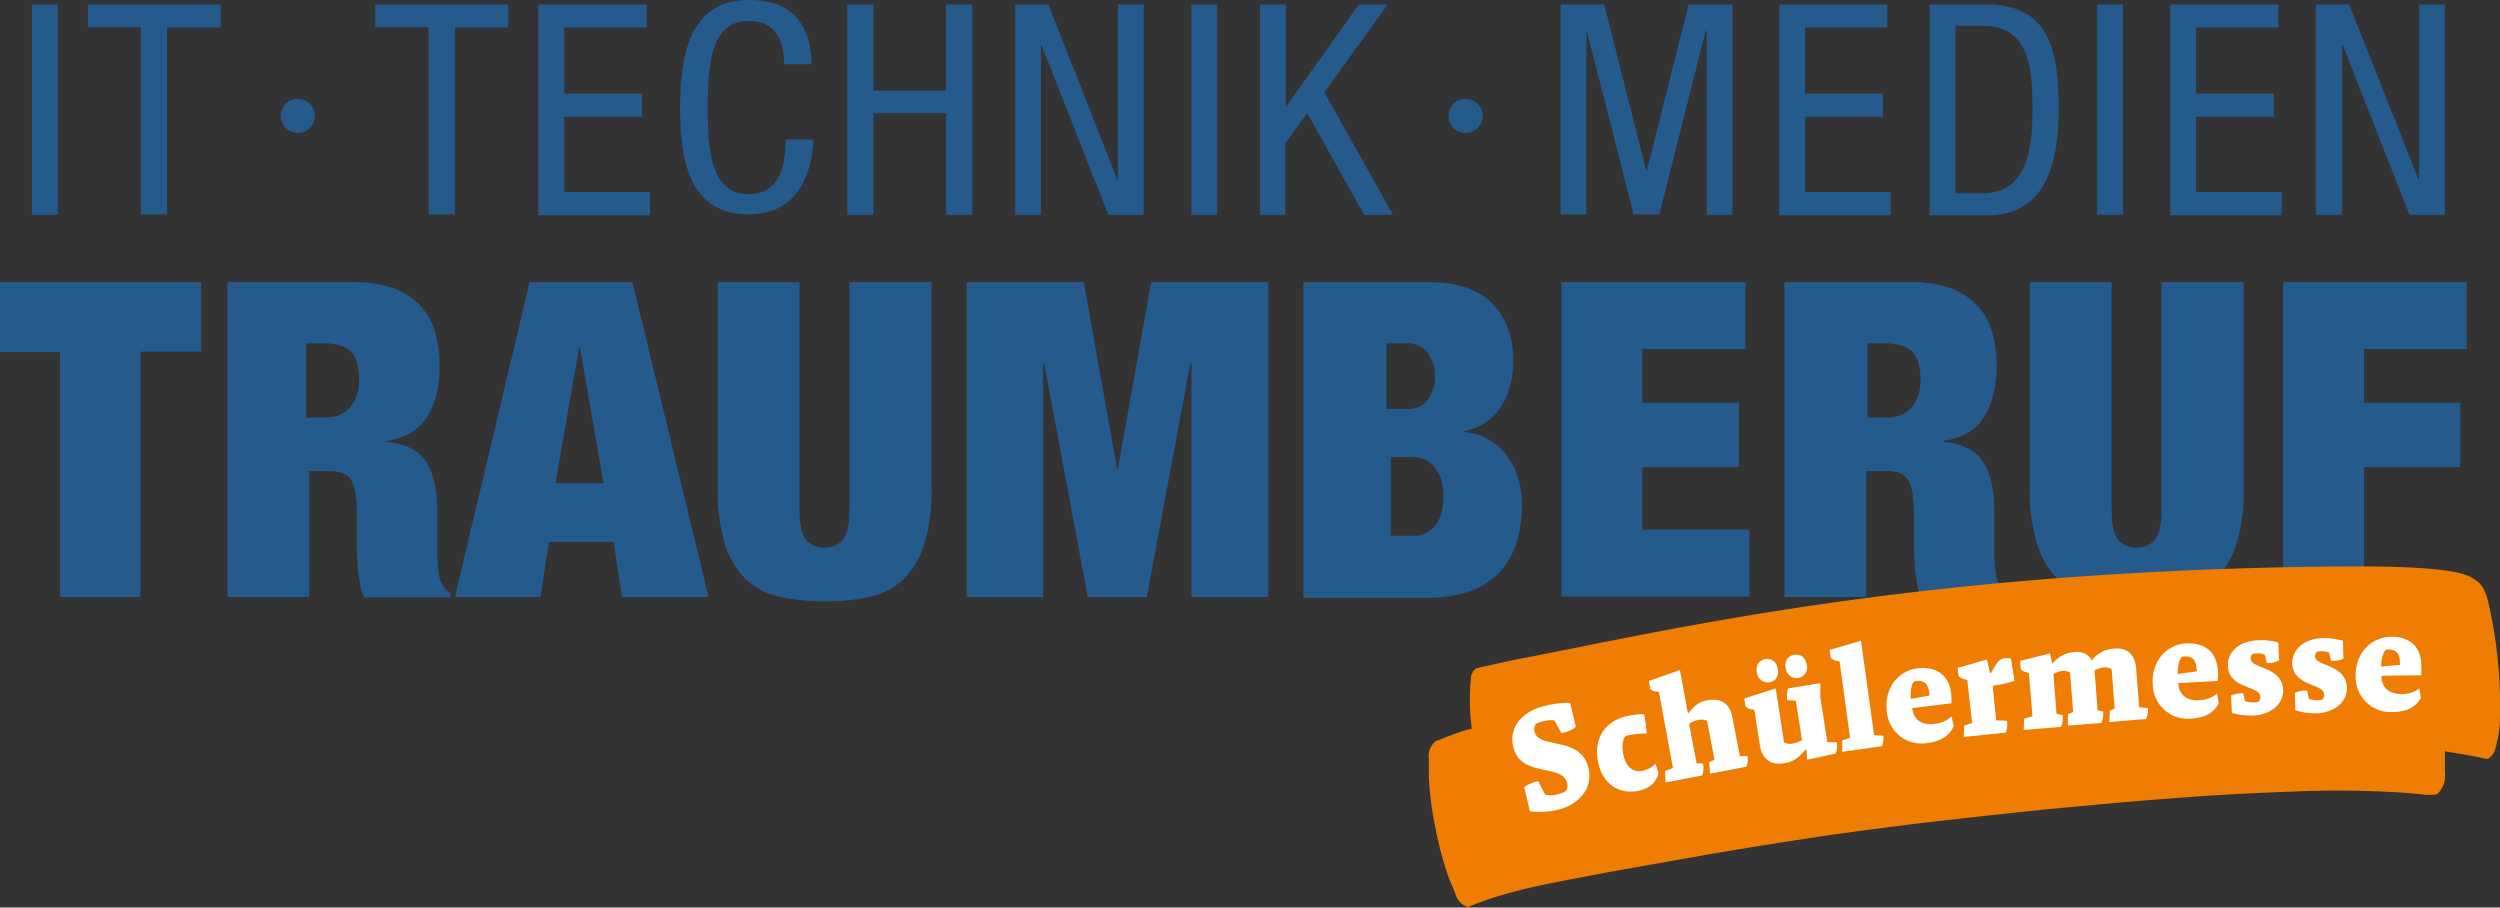 <svg id="Ebene_1" data-name="Ebene 1" xmlns="http://www.w3.org/2000/svg" viewBox="0 0 571.6 207.5"><rect x="0" y="0" width="571.6" height="207.5" fill="#333333" stroke="none"/><defs><style>.cls-1{fill:#255a8d;}.cls-2{fill:#ef7d04;}.cls-3{fill:#fff;}</style></defs><path class="cls-1" d="M13.7,80.5H0v-16H46V80.4H32.1v56.1H13.7v-56ZM70,95.5h3.9c2.8,0,4.8-.8,6.2-2.4a9.61,9.61,0,0,0,2-6.2c0-3-.6-5.2-1.9-6.5s-3.4-1.9-6.3-1.9H70v17Zm-18-31H81a26.58,26.58,0,0,1,9,1.4,15.46,15.46,0,0,1,6.1,4A14.63,14.63,0,0,1,99.5,76a27.07,27.07,0,0,1,1,7.7c0,4.8-1,8.7-2.9,11.7s-5,4.8-9.3,5.4v.2c4.4.4,7.5,2,9.2,4.7s2.5,6.6,2.5,11.4v9.1a27.15,27.15,0,0,0,.1,2.9c.1.9.2,1.7.3,2.5a5.76,5.76,0,0,0,.5,1.7c.3.4.5.8.8,1.2a5,5,0,0,0,1.3,1.1v1H83.3a9.87,9.87,0,0,1-1-3.3c-.2-1.3-.4-2.6-.5-3.8s-.2-2.5-.2-3.7V118a34.3,34.3,0,0,0-.3-5,8.62,8.62,0,0,0-1-3.2,3.68,3.68,0,0,0-1.9-1.6,7.78,7.78,0,0,0-2.8-.5H70.7v28.8H52v-72Zm80.4,15-5.4,31h11l-5.4-31Zm12.2-15,17.4,72H142.2l-1.9-12.6H125.5l-1.9,12.6H104l17.1-72Zm38.2,0v51.9c0,3.5.5,5.8,1.5,7a5.17,5.17,0,0,0,4.2,1.8,5.3,5.3,0,0,0,4.2-1.8c1-1.2,1.5-3.5,1.5-7V64.5H213v47.1a41.54,41.54,0,0,1-1.6,12.6,19.5,19.5,0,0,1-4.7,8.1,16.11,16.11,0,0,1-7.6,4.1,46.37,46.37,0,0,1-10.5,1.1,47.68,47.68,0,0,1-10.5-1.1,16,16,0,0,1-7.7-4.1,18.88,18.88,0,0,1-4.7-8.1,41.54,41.54,0,0,1-1.6-12.6V64.5Zm38.2,0h26.8l7.6,42.7h.2l7.6-42.7H290v72H272.4V82.9h-.2l-10,53.6H248.7l-10-53.6h-.2v53.6H221v-72Zm97,58h5.3a6.15,6.15,0,0,0,4.7-2.2c1.4-1.5,2-3.8,2-6.9,0-2.9-.7-5.1-2-6.6a6.27,6.27,0,0,0-4.7-2.3H318v18Zm-1-29h4.8a5.48,5.48,0,0,0,4.7-2.2,8.45,8.45,0,0,0,1.6-5.2,8.55,8.55,0,0,0-1.6-5.3,5.44,5.44,0,0,0-4.7-2.3H317v15Zm-19-29h28.3c6.7,0,11.7,1.6,14.9,4.9S346,77,346,82.5a20.24,20.24,0,0,1-.7,5.5,14.75,14.75,0,0,1-2,4.8,13.67,13.67,0,0,1-3.5,3.7,13.07,13.07,0,0,1-5.1,2.1v.2a12.17,12.17,0,0,1,6,1.9,11.81,11.81,0,0,1,4.1,3.9,15,15,0,0,1,2.4,5.1,21,21,0,0,1,.8,5.6,29.79,29.79,0,0,1-1.2,8.6,18.15,18.15,0,0,1-3.8,6.8,17,17,0,0,1-6.7,4.4,29.52,29.52,0,0,1-10,1.6H298V64.5Zm59,0h42.1V79.8H375.5V92.1h22.1v14.7H375.5v14.3H400v15.3H357V64.5Zm70,31h3.9c2.8,0,4.8-.8,6.2-2.4a9.61,9.61,0,0,0,2-6.2c0-3-.6-5.2-1.9-6.5s-3.4-1.9-6.3-1.9H427v17Zm-19-31h29a26.58,26.58,0,0,1,9,1.4,15.46,15.46,0,0,1,6.1,4,14.63,14.63,0,0,1,3.4,6.1,27.07,27.07,0,0,1,1,7.7c0,4.8-1,8.7-2.9,11.7s-5,4.8-9.3,5.4v.2c4.4.4,7.5,2,9.2,4.7s2.5,6.6,2.5,11.4v9.1a27.15,27.15,0,0,0,.1,2.9c.1.9.2,1.7.3,2.5a5.76,5.76,0,0,0,.5,1.7c.3.4.5.8.8,1.2a5,5,0,0,0,1.3,1.1v1H439.3a9.87,9.87,0,0,1-1-3.3c-.2-1.3-.4-2.6-.5-3.8s-.2-2.5-.2-3.7V118a34.3,34.3,0,0,0-.3-5,8.62,8.62,0,0,0-1-3.2,3.68,3.68,0,0,0-1.9-1.6,7.78,7.78,0,0,0-2.8-.5h-4.9v28.8H408v-72Zm74.8,0v51.9c0,3.5.5,5.8,1.5,7a5.17,5.17,0,0,0,4.2,1.8,5.3,5.3,0,0,0,4.2-1.8c1-1.2,1.5-3.5,1.5-7V64.5H513v47.1a41.54,41.54,0,0,1-1.6,12.6,19.5,19.5,0,0,1-4.7,8.1,16.11,16.11,0,0,1-7.6,4.1,46.37,46.37,0,0,1-10.5,1.1,47.68,47.68,0,0,1-10.5-1.1,16,16,0,0,1-7.7-4.1,18.88,18.88,0,0,1-4.7-8.1,41.54,41.54,0,0,1-1.6-12.6V64.5Zm39.2,0h42V79.8H540.5V92.1h22v14.7h-22v29.6H522V64.5Z"/><path class="cls-2" d="M571,150.1a100,100,0,0,0-2.3-13.3c-.8-2.5-1.4-3.5-3.7-4.8-4.8-2.8-24.6-2.6-37.5-2.4-92.4,1.5-146.8,14.7-180.9,21.2-1.4.3-6.1,1.3-9.1,2a3.09,3.09,0,0,0-1.2,2.6,26.35,26.35,0,0,0-.2,2.8,47.06,47.06,0,0,0,.3,7.5c0,.3.1.6.1.9l-1.2.3c-2.4.7-4.8,1.7-7.1,2.6a4.46,4.46,0,0,0-1.5,4.1v4.3a74.19,74.19,0,0,0,1.5,11.4,80.81,80.81,0,0,0,2.9,11c.5,1.3,1.1,2.6,1.6,3.9a4.48,4.48,0,0,0,2.9,3.2c8.6-3.6,17.9-5.3,27-7,8.8-1.7,17.7-3.2,26.6-4.8,9.1-1.6,18.2-3,27.3-4.4q12.6-1.8,25.2-3.3c8.9-1,17.8-2,26.7-2.9,9.6-.9,19.1-1.8,28.7-2.5,8.9-.7,17.9-1.2,26.8-1.5a232.55,232.55,0,0,1,26.4.3l3.3.3a10.87,10.87,0,0,0,3.6,0,5.73,5.73,0,0,0,1.8-5v-4.8a1.27,1.27,0,0,1,.6.1q4.2.6,8.4,1.5a1.17,1.17,0,0,0,1,0,3.74,3.74,0,0,0,1.3-1.5,26.35,26.35,0,0,0,1.3-8.4,100.91,100.91,0,0,0-.6-13.4"/><path class="cls-3" d="M363.2,175.6c-1.8-7.4-11.3-4.3-12.3-8.2a2.05,2.05,0,0,1,.3-1.9,8,8,0,0,1,1.7-.6,7.43,7.43,0,0,1,2.5-.2l1.6,2.9.5-.1a6.58,6.58,0,0,0,2.8-1.3l-1.3-5.5a23,23,0,0,0-5.8.7c-5.8,1.4-8.2,5.4-7.2,9.4,1.7,7.1,11.2,3.7,12.3,8.2a2.19,2.19,0,0,1-.3,1.9,6.14,6.14,0,0,1-1.8.7,5.77,5.77,0,0,1-2.9.1l-1.6-3.1-.4.1a7.27,7.27,0,0,0-2.8,1.3l1.3,5.5a18.26,18.26,0,0,0,6.6-.4c5.1-1.4,7.8-5.2,6.8-9.5Zm16,1.1-.7-2.1a5.3,5.3,0,0,1-2.8,1.6c-2.2.5-3.9-.7-4.5-3.5-.6-2.6.1-4.4.7-4.5a22.36,22.36,0,0,1,4.6-.5,31.09,31.09,0,0,0-.6-4.4,16.37,16.37,0,0,0-3.8.4c-4.8,1-7.9,4.9-6.7,10.6,1.1,5.2,5,7.4,9.3,6.5,2.6-.6,4.1-2.1,4.5-4.1Zm20.6-3.8h-2l-1.7-8.9c-.6-3.2-2.6-4.4-5.7-3.9-1.7.3-2.8,1-4.3,2.9h-.2l-1.8-9.8-7.1,2.5.3,1.8a2,2,0,0,0,1.4.6l.6.1,3.2,17.4-1.8.7.1,2.6,8.4-1.6a5,5,0,0,0,.2-2.5v-.2l-1.5-.1-1.7-9a5.58,5.58,0,0,1,2.1-.9,3.38,3.38,0,0,1,2,.2l1.7,8.9-1.2.6.2,2.6,8.3-1.6a4.09,4.09,0,0,0,.2-2.5l.3.1Zm20.1-3.2h-2.1l-1.6-10.3v-3.2l-7.4,1.2a6.51,6.51,0,0,0-.2,2.5v.2l2,.1,1.4,9a5.39,5.39,0,0,1-2.1.8,2.69,2.69,0,0,1-2-.3L406,157.4l-7.2,2.3.3,1.8a2.57,2.57,0,0,0,1.4.7l.6.1,1.3,8.2c.5,3.2,2.6,4.5,5.6,4,2-.3,3.3-1.3,4.8-3.1h.2l.2,2.3,6.5-1.4a4.94,4.94,0,0,0,.3-2.5l-.1-.1ZM413.1,152c-.3-1.6-1.3-2.5-2.8-2.3a2.33,2.33,0,0,0-2,3,2.49,2.49,0,0,0,2.9,2.3,2.41,2.41,0,0,0,1.9-3Zm-6.6,1c-.3-1.6-1.3-2.5-2.8-2.3a2.33,2.33,0,0,0-2,3,2.49,2.49,0,0,0,2.9,2.3c1.4-.2,2.1-1.4,1.9-3Zm24.1,15.2-2.1-.1-3-21.6-7.2,2.1.3,1.8a2.23,2.23,0,0,0,1.4.7l.6.1,2.4,17.5-1.8.6v2.6l9.1-1.3a4.94,4.94,0,0,0,.3-2.5v.1Zm15.5-9.7c-.5-4.3-3.6-6.2-7.7-5.7-4.5.6-7.6,4.6-7,9.8a7.93,7.93,0,0,0,9.2,7.3c3.3-.4,5.2-1.8,6.1-3.9l-.5-2.2a6.42,6.42,0,0,1-3.9,1.7c-3.1.4-4.8-1.1-5.1-3.6l9-1.1a16.22,16.22,0,0,0-.1-2.3Zm-4.9.5-4.3.8c-.2-2.4.4-3.8.7-3.9a1.85,1.85,0,0,1,.7-.2c1.5-.2,2.5.6,2.8,2.5l.1.8Zm19.4-3.3-.8-5.1a2.77,2.77,0,0,0-1.3-.1c-1.3.1-1.8.7-3.3,3.4H455l-.7-3.1-6.7,1.9.2,1.8a2.22,2.22,0,0,0,1.4.8l.6.2,1.1,9.8-1.8.6-.1,2.6,9.6-1a4.94,4.94,0,0,0,.3-2.5v-.2l-2.5-.1-.8-7.9a38.34,38.34,0,0,0,5-1.1Zm30.5,6.2-2-.2-.7-9c-.3-3.3-2.3-4.7-5.1-4.4a6.67,6.67,0,0,0-5,2.7c-.9-1.6-2.3-2.1-4.2-1.9a6.89,6.89,0,0,0-4.7,2.5h-.2l-.5-2.2-6.8,1.7.1,1.8a1.84,1.84,0,0,0,1.3.8l.6.2.8,9.9-1.9.5-.1,2.6,8.5-.7a4,4,0,0,0,.4-2.5v-.2l-1.4-.3-.7-9.1a5.91,5.91,0,0,1,2-.7,2.56,2.56,0,0,1,1.8.4l.7,9-1.2.5v2.6l7.7-.6a6.05,6.05,0,0,0,.4-2.4v-.2l-1.3-.3-.7-9.1a5.91,5.91,0,0,1,2-.7,3,3,0,0,1,1.9.4l.7,9-1.1.5-.1,2.6,8.4-.7a6.05,6.05,0,0,0,.4-2.4v-.1Zm16-8.6c-.3-4.4-3.2-6.4-7.3-6.2-4.5.3-7.9,4.1-7.6,9.3a8,8,0,0,0,8.8,7.9c3.4-.2,5.3-1.5,6.3-3.5l-.4-2.2a6.62,6.62,0,0,1-4,1.5c-3.2.2-4.7-1.5-4.9-3.9l9-.5a9.86,9.86,0,0,0,.1-2.4Zm-4.8.2-4.4.6c0-2.4.6-3.7,1-3.9a1.7,1.7,0,0,1,.7-.1c1.5-.1,2.5.7,2.6,2.7l.1.7Zm19.7,4.2c-.2-5.4-7.3-4.7-7.4-7.1,0-.6.3-1.1.5-1.1s.5-.1.9-.1a3.61,3.61,0,0,1,1.8.3l.5,1.9h.4a5.28,5.28,0,0,0,2.4-.6l-.2-4.1a13.56,13.56,0,0,0-4.6-.5c-4.6.2-7.1,2.9-6.9,5.9.2,5.3,7.3,4.4,7.4,7a1.34,1.34,0,0,1-.5,1.2c-.2,0-.6.1-1,.1a6,6,0,0,1-2-.3l-.4-1.8h-.4a7.8,7.8,0,0,0-2.4.5l.2,4a16,16,0,0,0,5,.6c3.9-.2,6.9-2.7,6.7-5.9Zm14.6-.5c-.2-5.4-7.2-4.8-7.3-7.1,0-.6.3-1.1.5-1.1s.5-.1.9-.1a5.23,5.23,0,0,1,1.8.3l.5,1.9h.4a5.36,5.36,0,0,0,2.4-.5l-.1-4.1a16.53,16.53,0,0,0-4.6-.6c-4.6.1-7.1,2.9-7,5.8.2,5.3,7.2,4.5,7.3,7.1a1.34,1.34,0,0,1-.5,1.2c-.2,0-.6.1-1,.1a6,6,0,0,1-2-.3l-.4-1.9h-.4a5.68,5.68,0,0,0-2.4.5l.1,4a15.91,15.91,0,0,0,5,.7c3.9-.2,6.9-2.6,6.8-5.9Zm17-5.1c0-4.4-2.9-6.6-7-6.5-4.5.1-8.1,3.8-8,8.9a8,8,0,0,0,8.4,8.3c3.4,0,5.3-1.2,6.5-3.2l-.3-2.2a6.81,6.81,0,0,1-4,1.3c-3.2,0-4.7-1.7-4.7-4.2l9.1-.1a17.58,17.58,0,0,0,0-2.3Zm-4.8-.1-4.4.4c.1-2.4.8-3.7,1.1-3.8a1.7,1.7,0,0,1,.7-.1c1.5,0,2.5.9,2.5,2.8l.1.7Z"/><path class="cls-1" d="M7.3,49.1V1h5.9V49.1ZM38.2,6.2V49h-6V6.2H20.1V1H50.5V6.3H38.2Zm26,20.3a3.9,3.9,0,1,1,3.9,3.9,3.9,3.9,0,0,1-3.9-3.9ZM104,6.2V49H98V6.2H85.8V1h30.4V6.3H104Zm19.1,42.9V1h24.7V6.3H129V21.4h17.8v5.3H129V43.9h19.6v5.3H123.1Zm56.6-17.2H186c-.5,8.9-4.2,17.1-14.8,17.1-13.8,0-15.7-12.6-15.7-24.5S157.7,0,171.2,0c9.9,0,14.1,5.4,14.4,14.7h-6.3c-.1-5.4-1.9-9.9-8.1-9.9-8.3,0-9.4,8.9-9.4,19.8s1.1,19.8,9.4,19.8c7.3-.1,8.3-6.7,8.5-12.5ZM222.3,1V49.1h-6V25.9H199.7V49.1h-6V1h6V20.7h16.6V1Zm9.8,48.1V1h7.6l15.8,40.2h.1V1h5.9V49.1h-8.1L238.1,10.2H238V49.1Zm40.3,0V1h5.9V49.1Zm15.7,0V1H294V24.3h.1L310.7,1h6.6L302.8,21.1l15.7,28h-6.6l-13-23.2-5,6.8V49.1Zm43.1-22.6a3.9,3.9,0,1,1,3.9,3.9,3.9,3.9,0,0,1-3.9-3.9Zm25.6,22.6V1h10l9.6,38.1h.1L386.1,1h10V49.1h-5.9V7H390L379.4,49h-5.9L362.8,7h-.1V49h-5.9Zm50,0V1h24.7V6.3H412.7V21.4h17.8v5.3H412.7V43.9h19.6v5.3H406.8ZM447.1,5.9V44.2h6.2c10.3,0,11.4-10.5,11.4-19.1,0-9.3-.6-19.2-11.4-19.2Zm-5.9,43.2V1H454c14.8,0,16.7,10.8,16.7,24.1,0,12.1-3,24.1-16.1,24.1H441.2Zm38.3,0V1h5.9V49.1Zm16.7,0V1h24.7V6.3H502.1V21.4h17.8v5.3H502.1V43.9h19.6v5.3H496.2Zm33.3,0V1h7.6L553,41.1h.1V1H559V49.1h-8.1L535.6,10.2h-.1V49.1Z"/></svg>